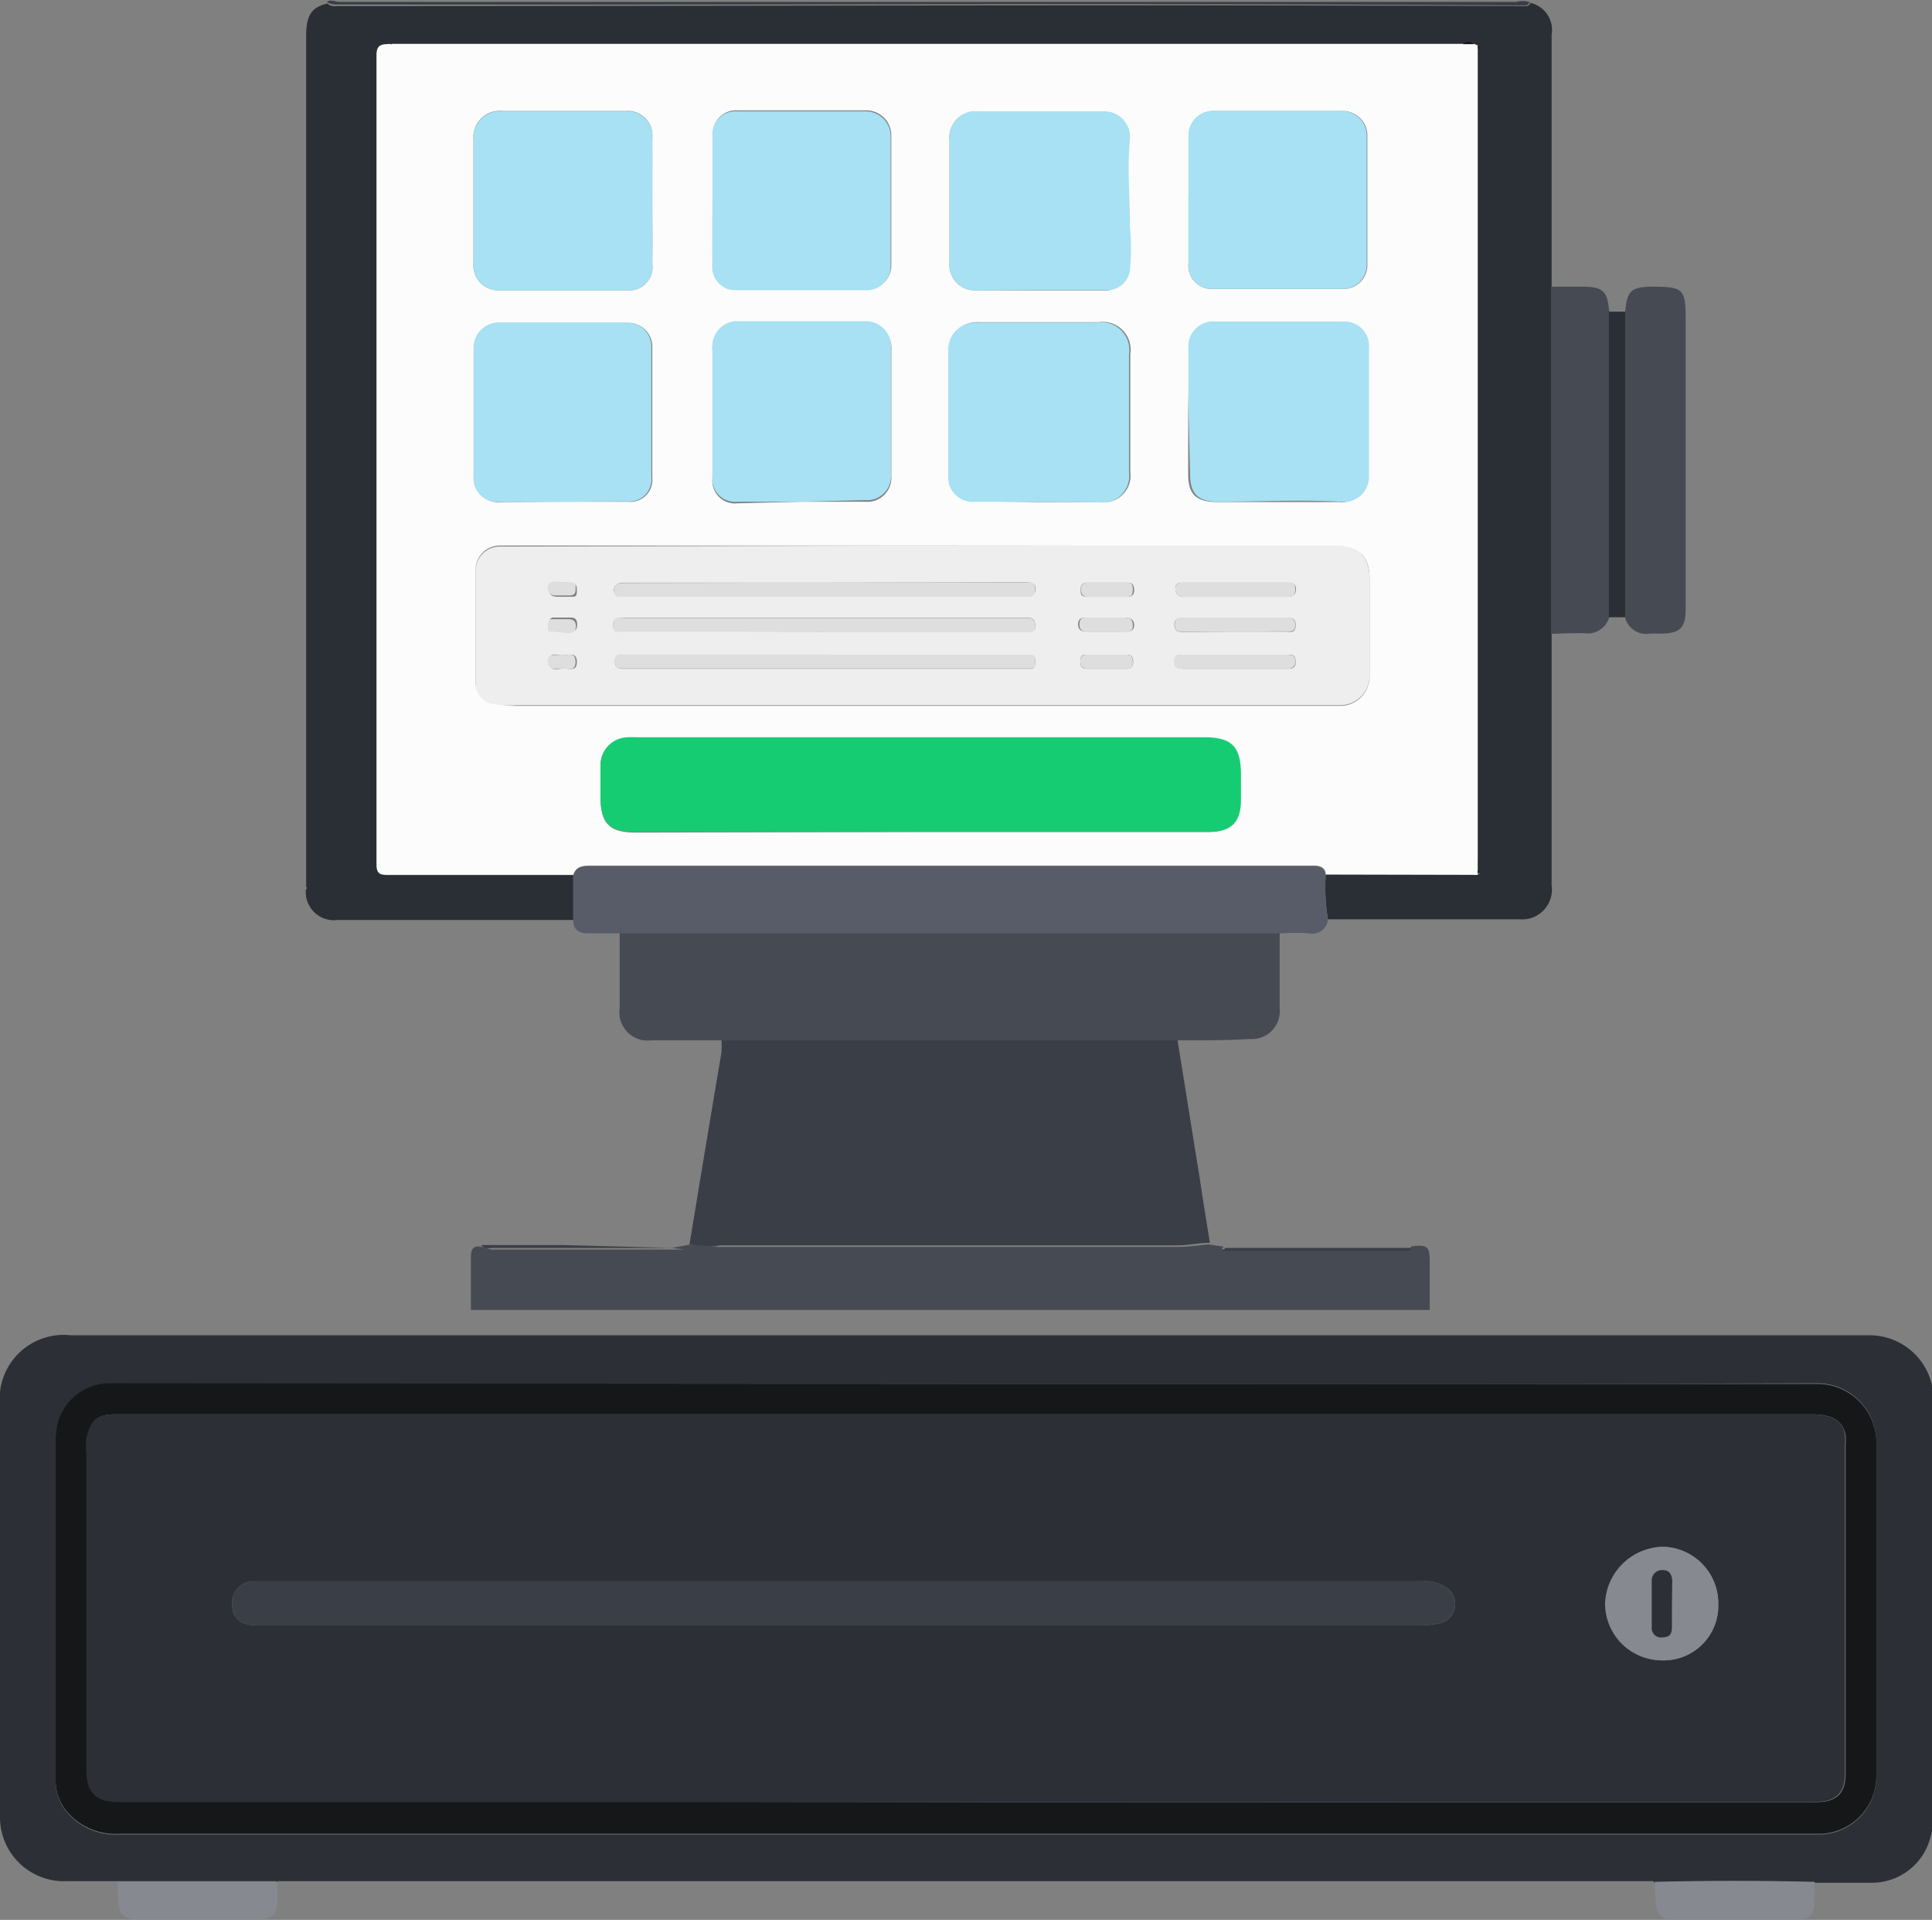 <svg id="Layer_1" data-name="Layer 1" xmlns="http://www.w3.org/2000/svg" viewBox="0 0 60.39 60"><rect x="0" y="0" width="60.39" height="60" fill="#808080" stroke="none"/><defs><style>.cls-1{fill:#2a2f35;}.cls-2{fill:#3a3e47;}.cls-3{fill:#464a53;}.cls-4{fill:#575c68;}.cls-5{fill:#161719;}.cls-6{fill:#fcfcfc;}.cls-7{fill:#eee;}.cls-8{fill:#16cc73;}.cls-9{fill:#a7e1f3;}.cls-10{fill:#dedede;}.cls-11{fill:#2c2f36;}.cls-12{fill:#868990;}</style></defs><title>icon</title><path class="cls-1" d="M9.57,27.72c0-.12,0-.24,0-.36V1.11c0-.63.17-.89.67-1,.1.11.23.08.34.08,12.38,0,24.75-.05,37.13,0,.07,0,.1-.05.13-.1a.87.87,0,0,1,.66,1V8.53c0,.14,0,.29,0,.43s0,.27,0,.4V27.67a.93.93,0,0,1-1,1.06H41.51a6,6,0,0,1-.07-1.4h4.62a.65.65,0,0,0,.13,0c.06,0,.08-.06,0-.1s0-.24,0-.36V1.89c0-.12,0-.24,0-.36s0-.07,0-.1l-.11-.05a.24.24,0,0,0-.36,0l-.36,0H12.62l-.36,0s0,0-.07,0c-.22,0-.42,0-.42.35q0,12.65,0,25.28c0,.27.07.34.34.34,1.94,0,3.87,0,5.81,0v1.4H10.56a.88.88,0,0,1-1-.94S9.62,27.74,9.57,27.72Z"/><path class="cls-2" d="M21.55,38.9c.33-2,.66-4,1-6a3.13,3.13,0,0,0,0-.43H36.8c.23,1.41.45,2.81.68,4.22.11.72.22,1.43.34,2.15-.35,0-.7.08-1,.08H22.5C22.18,39,21.87,38.92,21.55,38.9Z"/><path class="cls-3" d="M36.8,32.51H20.37a.88.88,0,0,1-1-1c0-.79,0-1.59,0-2.38H40c0,.8,0,1.59,0,2.39a.87.87,0,0,1-.94.95C38.29,32.52,37.55,32.51,36.8,32.51Z"/><path class="cls-3" d="M21.55,38.9c.32,0,.63.06.95.07H36.77c.35,0,.7-.05,1-.08l.48.07-.07.08H43.9c.09,0,.18,0,.22-.09.5-.06.57,0,.57.49s0,1,0,1.5H14.72c0-.57,0-1.13,0-1.69,0-.19.07-.33.3-.29s.24.09.37.09h6v0L21,39Z"/><path class="cls-4" d="M40,29.17H19.39l-1,0c-.27,0-.47-.09-.47-.41v-1.4c.09-.31.34-.29.58-.29H41.08c.19,0,.33.07.36.28a6,6,0,0,0,.07,1.4.5.5,0,0,1-.6.42C40.6,29.14,40.29,29.16,40,29.17Z"/><path class="cls-3" d="M50.8,9.74c.06-.65.18-.77.83-.78,1,0,1.06.06,1.06,1.07v9c0,.6-.18.77-.79.77h-.32a.68.68,0,0,1-.78-.49Z"/><path class="cls-3" d="M48.48,19.81V9.36c0-.13,0-.26,0-.4h1c.62,0,.77.14.82.78v9.55a.7.7,0,0,1-.77.5C49.17,19.78,48.82,19.8,48.48,19.81Z"/><path class="cls-2" d="M47.82.07s-.06.1-.13.1C35.31.09,22.94.16,10.56.14c-.11,0-.24,0-.34-.08.12-.09.26,0,.39,0H47.4A.68.68,0,0,1,47.82.07Z"/><path class="cls-1" d="M50.29,19.29V9.74h.51v9.55Z"/><path class="cls-2" d="M21,39l.41,0v0h-6c-.13,0-.28.05-.37-.09l2.54,0Z"/><path class="cls-2" d="M44.12,39c0,.1-.13.09-.22.09H38.23L38.3,39l4.37,0Z"/><path class="cls-5" d="M9.57,27.72s0,.05,0,.07Z"/><path class="cls-6" d="M41.44,27.33c0-.21-.17-.28-.36-.28H18.5c-.24,0-.49,0-.58.29-1.94,0-3.87,0-5.81,0-.27,0-.34-.07-.34-.34q0-12.65,0-25.28c0-.37.2-.32.42-.35h.07l.36,0H45.36l.36,0h.36l.11.05v.1c0,.12,0,.24,0,.36v25c0,.12,0,.24,0,.36v.1a.65.65,0,0,1-.13,0ZM28.84,17.05H15.93c-.11,0-.22,0-.33,0a.76.76,0,0,0-.73.67v3.6a.64.64,0,0,0,.53.65,3.08,3.08,0,0,0,.75.09H41.9a.92.92,0,0,0,.91-.94c0-1,0-2,0-3.05,0-.71-.36-1-1.09-1C37.43,17.06,33.14,17.05,28.84,17.05ZM28.76,26h9c.71,0,1-.31,1-1v-.76c0-.89-.28-1.18-1.16-1.18H19.88a2.09,2.09,0,0,0-.25,0,.87.87,0,0,0-.86.9v.94c0,.84.28,1.12,1.1,1.12Zm3.71-10.31h1.92a.83.83,0,0,0,.94-.93q0-1.85,0-3.69a.87.87,0,0,0-1-1c-1.24,0-2.49,0-3.73,0a.85.85,0,0,0-.92.88c0,1.31,0,2.61,0,3.92a.76.76,0,0,0,.83.8Zm0-6.61h2.07a.72.72,0,0,0,.72-.62,7.84,7.84,0,0,0,0-1.37c0-.91,0-1.83,0-2.75a.8.8,0,0,0-.82-.85H30.58a.81.81,0,0,0-.9.89V8.21a.79.79,0,0,0,.85.86Zm4.67,3.82v1.92c0,.63.25.86.88.87,1.28,0,2.56,0,3.84,0a.78.78,0,0,0,.87-.81q0-2,0-4a.76.76,0,0,0-.81-.82H38a.77.77,0,0,0-.83.84ZM22.27,6.27c0,.67,0,1.35,0,2a.71.71,0,0,0,.73.77h4.13a.75.75,0,0,0,.73-.72c0-1.37,0-2.73,0-4.09a.78.78,0,0,0-.79-.78h-4a.72.72,0,0,0-.78.79Zm-4.65,9.41h2a.69.69,0,0,0,.77-.75c0-1.36,0-2.71,0-4.07a.75.75,0,0,0-.74-.77h-4a.79.79,0,0,0-.82.8q0,2,0,4a.74.74,0,0,0,.82.8Zm7.43,0h2a.75.75,0,0,0,.81-.81c0-1.3,0-2.61,0-3.92a.79.79,0,0,0-.85-.86H23.13a.78.78,0,0,0-.86.85v4a.71.71,0,0,0,.78.79Zm12.1-9.44v2a.72.72,0,0,0,.75.79H42a.74.74,0,0,0,.74-.74c0-1.34,0-2.69,0-4a.77.77,0,0,0-.82-.82h-4a.75.75,0,0,0-.75.77Zm-16.76,0c0-.64,0-1.28,0-1.92a.77.77,0,0,0-.84-.85H15.71a.82.82,0,0,0-.91.89V8.21a.78.78,0,0,0,.85.86h3.91a.73.73,0,0,0,.83-.82C20.4,7.58,20.39,6.92,20.39,6.25Z"/><path class="cls-5" d="M46.08,1.38h-.36A.24.24,0,0,1,46.08,1.38Z"/><path class="cls-5" d="M46.2,1.53v-.1C46.24,1.46,46.27,1.49,46.2,1.53Z"/><path class="cls-5" d="M12.26,1.38h-.07S12.24,1.33,12.26,1.38Z"/><path class="cls-5" d="M46.19,27.3v-.1C46.27,27.24,46.25,27.27,46.19,27.3Z"/><path class="cls-7" d="M28.84,17.05c4.3,0,8.59,0,12.88,0,.73,0,1.07.32,1.09,1,0,1,0,2,0,3.05a.92.92,0,0,1-.91.94H16.15A3.08,3.08,0,0,1,15.4,22a.64.64,0,0,1-.53-.65v-3.6a.76.76,0,0,1,.73-.67c.11,0,.22,0,.33,0Zm-3.08,2.69h6.35c.13,0,.25,0,.25-.18s-.07-.25-.24-.26H19.53c-.17,0-.36,0-.37.23s.21.2.36.2Zm.07-1.53H19.52c-.21,0-.34.07-.33.26s.19.17.33.17H32c.17,0,.36,0,.37-.23s-.22-.21-.36-.21Zm0,2.25H19.47c-.16,0-.25.05-.25.22s.11.22.26.22H32.21c.13,0,.15-.09.15-.2s0-.22-.16-.23H25.82Zm12.77.44h1.59c.16,0,.32,0,.31-.23s-.14-.21-.29-.21H37c-.14,0-.29,0-.29.21s.15.23.31.23Zm0-1.16h1.56c.14,0,.34.07.34-.19s-.16-.24-.33-.24H37c-.15,0-.29,0-.29.21s.12.23.28.23Zm0-1.53H37c-.14,0-.27,0-.26.2a.23.23,0,0,0,.26.24h3.25c.15,0,.25-.06.26-.23s-.11-.21-.26-.21Zm-4,0H34c-.15,0-.22.06-.22.21s0,.23.21.23h1.23c.16,0,.24-.06.23-.23s-.08-.21-.22-.21Zm0,2.69h.61c.16,0,.21-.07.21-.22s-.06-.22-.21-.22H34c-.14,0-.23,0-.23.2s.06.24.23.24Zm0-1.16h.54c.14,0,.31,0,.31-.2s-.15-.24-.32-.24H34c-.15,0-.3,0-.3.21s.15.23.31.23Zm-17.13,0h.29c.16,0,.28,0,.28-.23s-.15-.21-.3-.21h-.43c-.1,0-.14.07-.14.16s0,.19.06.23A1.35,1.35,0,0,0,17.43,19.74Zm.13.71c-.15.07-.44-.13-.43.22s.27.23.44.22.43.12.42-.22S17.71,20.52,17.56,20.45Zm.12-2.24h-.27c-.13,0-.28,0-.29.18s.09.26.27.26h.43c.1,0,.17,0,.17-.15s0-.21-.08-.25A.56.56,0,0,0,17.68,18.21Z"/><path class="cls-8" d="M28.76,26H19.87c-.82,0-1.1-.28-1.1-1.12v-.94a.87.87,0,0,1,.86-.9,2.09,2.09,0,0,1,.25,0H37.63c.88,0,1.16.29,1.16,1.18V25c0,.71-.32,1-1,1Z"/><path class="cls-9" d="M32.47,15.68h-2a.76.76,0,0,1-.83-.8c0-1.31,0-2.61,0-3.92a.85.85,0,0,1,.92-.88c1.24,0,2.49,0,3.73,0a.87.87,0,0,1,1,1q0,1.84,0,3.69a.83.83,0,0,1-.94.93Z"/><path class="cls-9" d="M32.48,9.07H30.53a.79.79,0,0,1-.85-.86V4.37a.81.81,0,0,1,.9-.89H34.5a.8.8,0,0,1,.82.85c-.09.92,0,1.84,0,2.75a7.84,7.84,0,0,1,0,1.37.72.72,0,0,1-.72.62Z"/><path class="cls-9" d="M37.15,12.89v-2a.77.77,0,0,1,.83-.84h4a.76.76,0,0,1,.81.82q0,2,0,4a.78.78,0,0,1-.87.81c-1.28-.07-2.56,0-3.84,0-.63,0-.88-.24-.88-.87Z"/><path class="cls-9" d="M22.27,6.27v-2a.72.72,0,0,1,.78-.79h4a.78.78,0,0,1,.79.78c0,1.36,0,2.72,0,4.09a.75.75,0,0,1-.73.72H23a.71.71,0,0,1-.73-.77C22.26,7.62,22.27,6.94,22.27,6.27Z"/><path class="cls-9" d="M17.62,15.68h-2a.74.74,0,0,1-.82-.8q0-2,0-4a.79.79,0,0,1,.82-.8h4a.75.75,0,0,1,.74.77c0,1.36,0,2.71,0,4.07a.69.69,0,0,1-.77.75Z"/><path class="cls-9" d="M25.05,15.68h-2a.71.71,0,0,1-.78-.79v-4a.78.78,0,0,1,.86-.85H27a.79.79,0,0,1,.85.86c0,1.31,0,2.62,0,3.92a.75.75,0,0,1-.81.81Z"/><path class="cls-9" d="M37.15,6.24v-2a.75.75,0,0,1,.75-.77h4a.77.77,0,0,1,.82.82c0,1.34,0,2.69,0,4a.74.74,0,0,1-.74.74H37.9a.72.72,0,0,1-.75-.79Z"/><path class="cls-9" d="M20.39,6.25c0,.67,0,1.33,0,2a.73.73,0,0,1-.83.82H15.65a.78.78,0,0,1-.85-.86V4.37a.82.82,0,0,1,.91-.89h3.84a.77.77,0,0,1,.84.85C20.4,5,20.39,5.61,20.39,6.25Z"/><path class="cls-10" d="M25.76,19.74H19.52c-.15,0-.37.09-.36-.2s.2-.23.37-.23H32.12c.17,0,.24.09.24.26s-.12.18-.25.18H25.76Z"/><path class="cls-10" d="M25.83,18.21H32c.14,0,.37-.08.36.21s-.2.23-.37.23H19.52c-.14,0-.33.05-.33-.17s.12-.26.33-.26Z"/><path class="cls-10" d="M25.82,20.46H32.2c.15,0,.16.11.16.23s0,.2-.15.2H19.48c-.15,0-.25,0-.26-.22s.09-.23.25-.22h6.35Z"/><path class="cls-10" d="M38.59,20.9H37c-.16,0-.32,0-.31-.23s.15-.21.29-.21H40.2c.15,0,.29,0,.29.21s-.15.23-.31.23Z"/><path class="cls-10" d="M38.59,19.74H37c-.16,0-.29,0-.28-.23s.14-.21.29-.21h3.15c.17,0,.32,0,.33.24s-.2.19-.34.19Z"/><path class="cls-10" d="M38.64,18.21h1.59c.15,0,.27,0,.26.21s-.11.23-.26.23H37a.23.23,0,0,1-.26-.24c0-.2.12-.2.26-.2Z"/><path class="cls-10" d="M34.61,18.21h.58c.14,0,.22,0,.22.21s-.07.23-.23.23H34c-.16,0-.21-.08-.21-.23s.07-.21.22-.21Z"/><path class="cls-10" d="M34.59,20.9H34c-.17,0-.23-.07-.23-.24s.09-.2.23-.2H35.2c.15,0,.21.07.21.22s0,.22-.21.22Z"/><path class="cls-10" d="M34.56,19.74h-.51c-.16,0-.31,0-.31-.23s.15-.21.3-.21h1.05c.17,0,.31,0,.32.24s-.17.19-.31.2Z"/><path class="cls-10" d="M17.43,19.74a1.35,1.35,0,0,1-.24,0c-.09,0-.06-.15-.06-.23s0-.16.14-.16h.43c.15,0,.29,0,.3.21s-.12.23-.28.23Z"/><path class="cls-10" d="M17.56,20.45c.15.07.42-.12.43.22s-.26.21-.42.22-.43.09-.44-.22S17.41,20.52,17.56,20.45Z"/><path class="cls-10" d="M17.68,18.21a.56.56,0,0,1,.23,0c.11,0,.08.16.08.25s-.07.15-.17.15h-.43c-.18,0-.27-.08-.27-.26s.16-.17.29-.18Z"/><path class="cls-11" d="M51.67,58.79l-.36,0H9.1l-.39,0c0-.06-.06,0-.07,0v0c-1.66,0-3.32,0-5,0H2.08A2,2,0,0,1,0,56.74V43.93a2,2,0,0,1,2.21-2.2H53.53c1.63,0,3.27,0,4.9,0a2,2,0,0,1,2,1.82c0,.13,0,.26,0,.39v12.7a2.43,2.43,0,0,1-.16,1,1.89,1.89,0,0,1-1.75,1.2H56.7q-2.49-.06-5,0l0,0S51.7,58.73,51.67,58.79ZM30.25,43.25H3.43a1.69,1.69,0,0,0-1.69,1.67q0,5.37,0,10.74a1.51,1.51,0,0,0,.44,1.07,2,2,0,0,0,1.57.6H56.94a1.81,1.81,0,0,0,1.71-1.76q0-5.28,0-10.55a1.85,1.85,0,0,0-1.77-1.79C48,43.26,39.12,43.25,30.25,43.25Z"/><path class="cls-12" d="M51.72,58.81q2.49-.06,5,0c0,.21,0,.41,0,.62,0,.37-.16.56-.52.56H52.26c-.34,0-.5-.2-.51-.56Z"/><path class="cls-12" d="M3.67,58.81c1.66,0,3.32,0,5,0,0,.2,0,.41,0,.61,0,.37-.16.56-.52.56H4.25c-.38,0-.53-.18-.55-.57Z"/><path class="cls-5" d="M8.64,58.8s0-.07.07,0Z"/><path class="cls-5" d="M51.67,58.79c0-.06,0,0,.07,0Z"/><path class="cls-5" d="M30.25,43.25c8.87,0,17.75,0,26.63,0A1.85,1.85,0,0,1,58.65,45q0,5.26,0,10.55a1.81,1.81,0,0,1-1.71,1.76H3.75a2,2,0,0,1-1.57-.6,1.51,1.51,0,0,1-.44-1.07q0-5.37,0-10.74a1.69,1.69,0,0,1,1.69-1.67Zm-.06,13.07h26.6c.62,0,.9-.28.9-.9V45.17a1.71,1.71,0,0,0,0-.32c-.09-.45-.42-.65-1.06-.65h-53c-.58,0-.78.17-.91.75a2.12,2.12,0,0,0,0,.5v7.26c0,.85,0,1.71,0,2.57,0,.7.26,1,1,1Q16.94,56.3,30.19,56.32Z"/><path class="cls-11" d="M30.19,56.32q-13.24,0-26.49,0c-.75,0-1-.35-1-1,0-.86,0-1.72,0-2.57V45.45a2.12,2.12,0,0,1,0-.5c.13-.58.33-.75.91-.75h53c.64,0,1,.2,1.06.65a1.71,1.71,0,0,1,0,.32V55.41c0,.62-.28.9-.9.9Zm-3.93-6.9H8.16c-.11,0-.22,0-.32,0a.69.69,0,0,0-.59.67c0,.48.27.71.84.71H44.43a3.68,3.68,0,0,0,.58-.07.62.62,0,0,0,.24-1.09,1.18,1.18,0,0,0-.81-.22Zm27.45.7A1.77,1.77,0,0,0,52,48.34a1.84,1.84,0,0,0-1.79,1.79A1.78,1.78,0,0,0,52,51.89,1.71,1.71,0,0,0,53.71,50.12Z"/><path class="cls-2" d="M26.26,49.42H44.44a1.18,1.18,0,0,1,.81.22A.62.62,0,0,1,45,50.73a3.68,3.68,0,0,1-.58.07H8.09c-.57,0-.83-.23-.84-.71a.69.69,0,0,1,.59-.67c.1,0,.21,0,.32,0Z"/><path class="cls-12" d="M53.71,50.12A1.71,1.71,0,0,1,52,51.89a1.78,1.78,0,0,1-1.83-1.76A1.84,1.84,0,0,1,52,48.34,1.77,1.77,0,0,1,53.71,50.12Zm-1.45,0v-.68c0-.2-.08-.34-.28-.36a.32.32,0,0,0-.36.33c0,.49,0,1,0,1.48a.29.29,0,0,0,.34.29c.22,0,.29-.14.29-.33S52.26,50.35,52.26,50.11Z"/><path class="cls-11" d="M52.26,50.11c0,.24,0,.49,0,.73s-.07.32-.29.33a.29.29,0,0,1-.34-.29c0-.5,0-1,0-1.48a.32.32,0,0,1,.36-.33c.2,0,.28.16.28.36Z"/></svg>